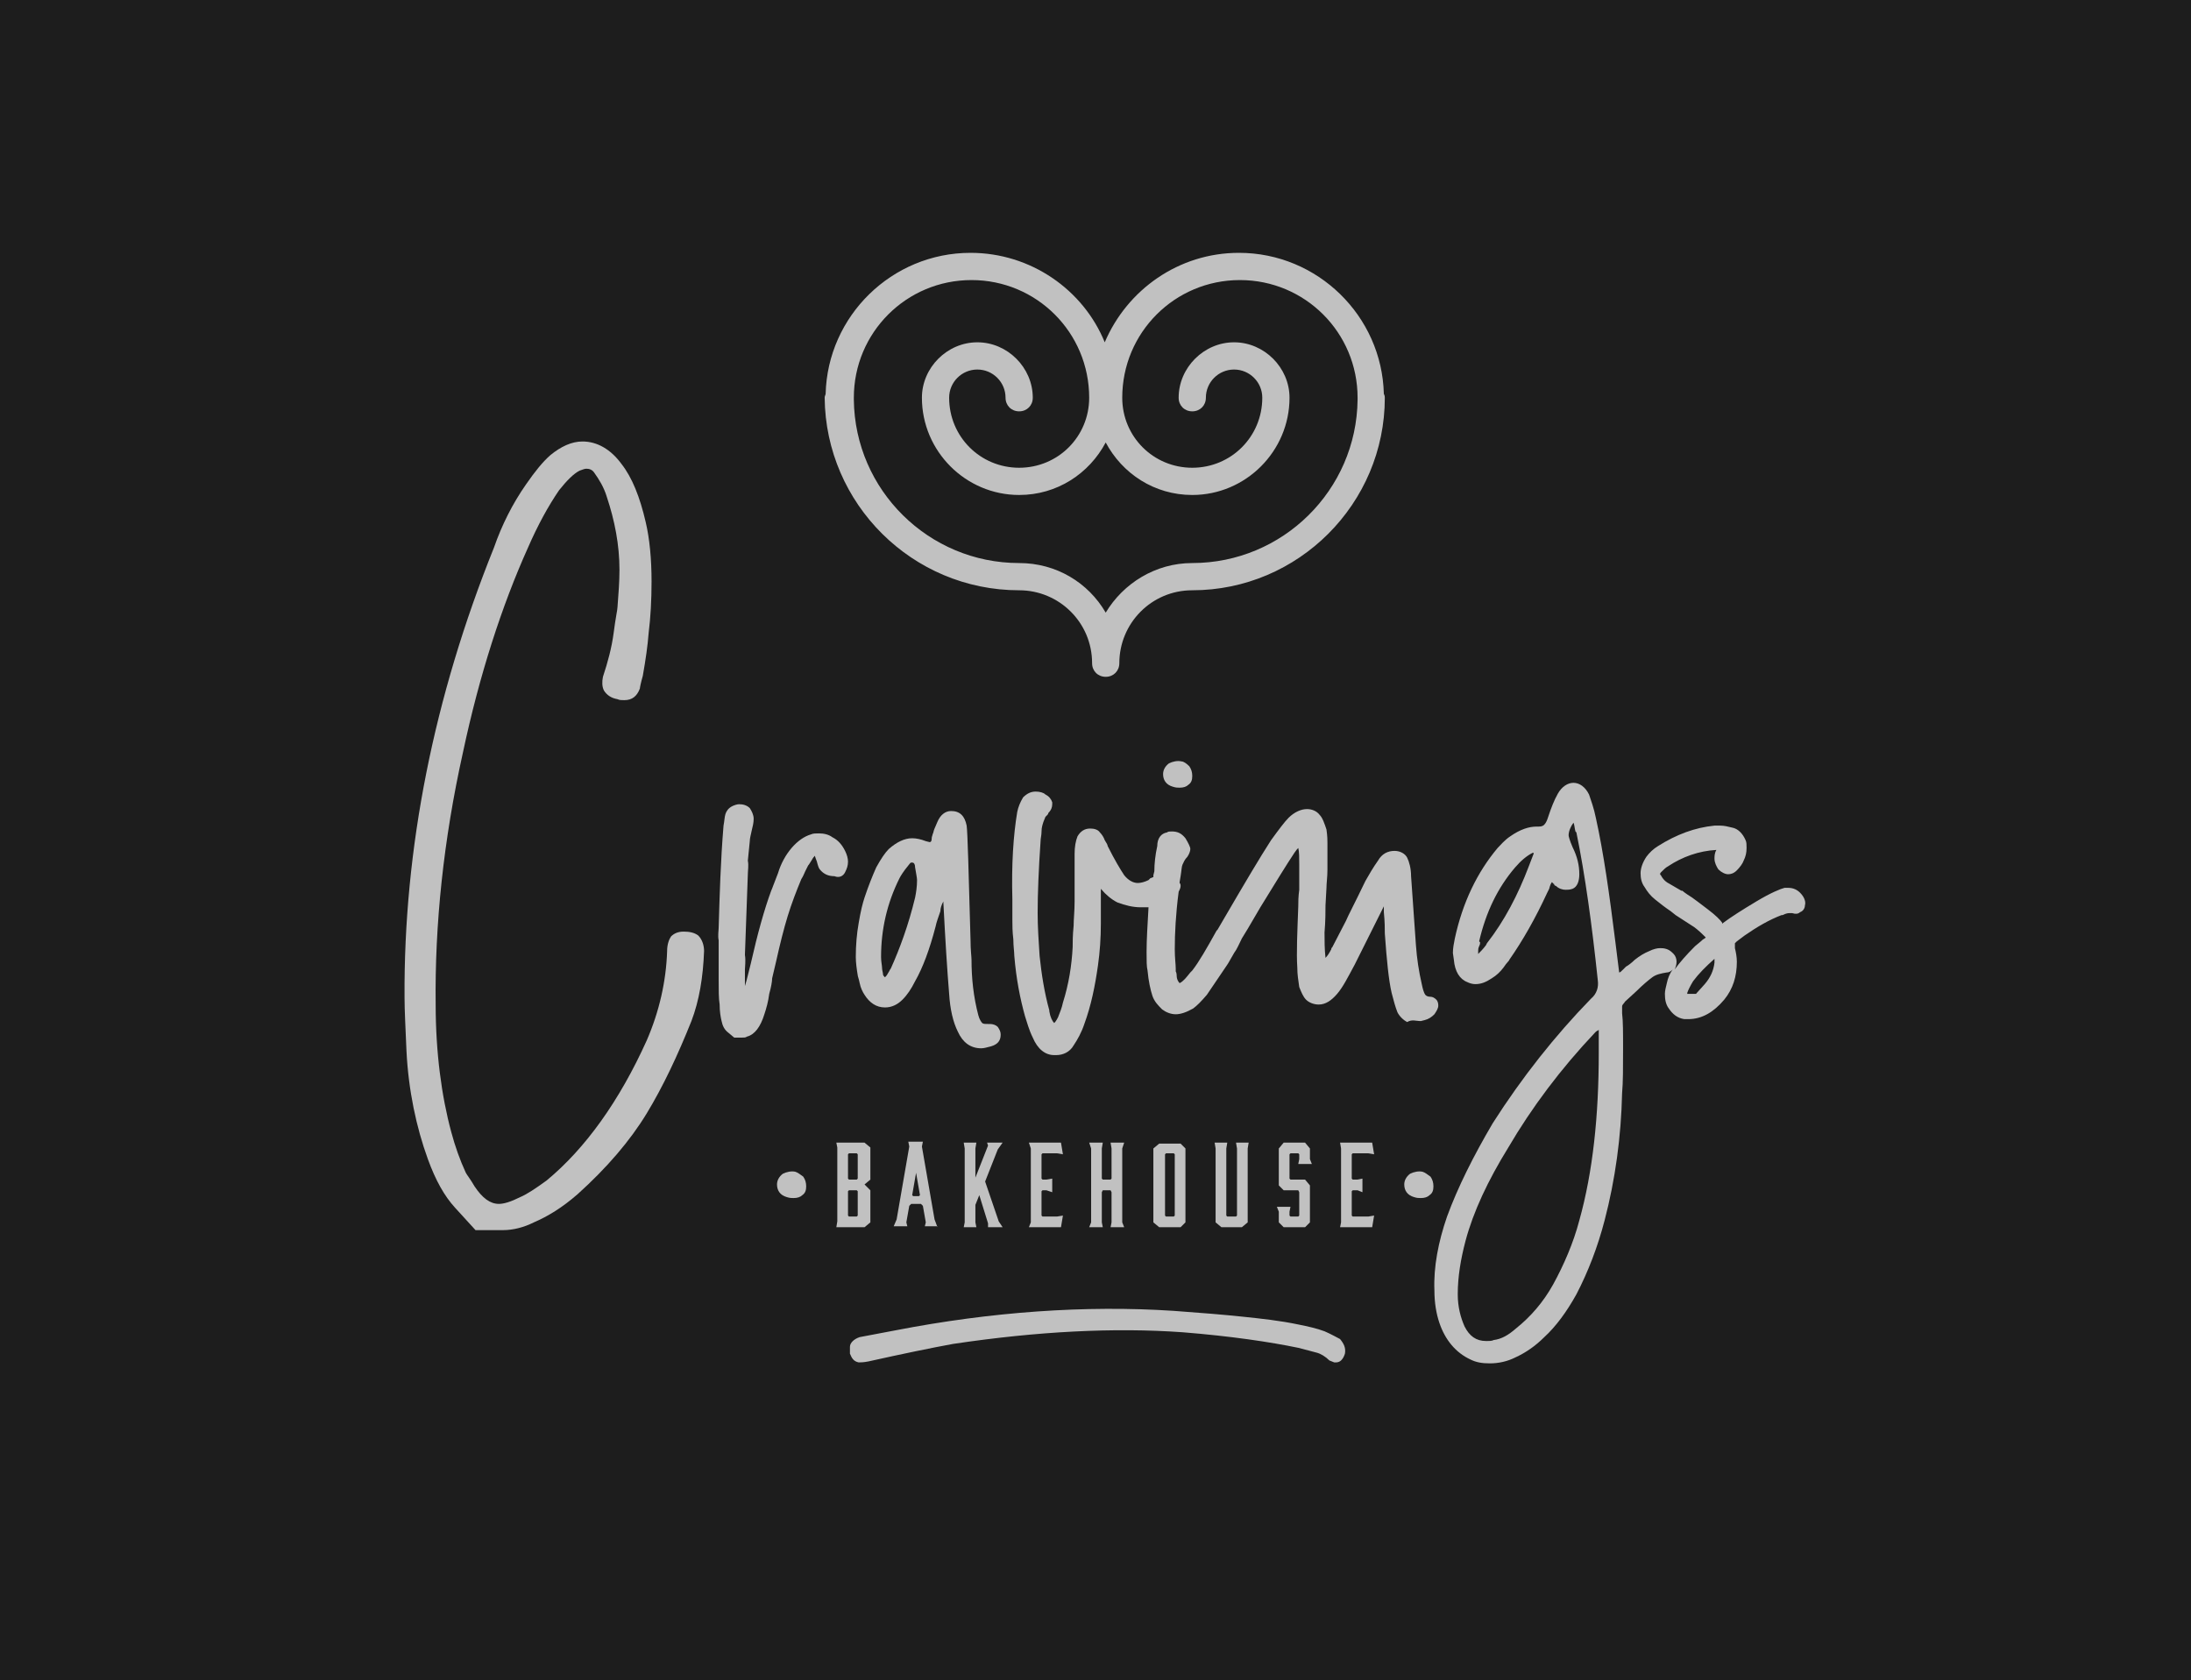 <?xml version="1.0" encoding="utf-8"?>
<!-- Generator: Adobe Illustrator 25.0.0, SVG Export Plug-In . SVG Version: 6.00 Build 0)  -->
<svg version="1.1" id="Layer_1" xmlns="http://www.w3.org/2000/svg" xmlns:xlink="http://www.w3.org/1999/xlink" x="0px" y="0px"
	 viewBox="0 0 225.3 172.8" style="enable-background:new 0 0 225.3 172.8;" xml:space="preserve">
<style type="text/css">
	.st0{fill:#1D1D1D;}
	.st1{fill:#C1C1C1;}
	.st2{fill:#DB4726;}
	.st3{fill:#FFFFFF;}
	.st4{fill:#2E0F00;}
	.st5{fill:#DFB485;}
	.st6{fill:#EEBF3D;}
	.st7{fill:#313131;}
	.st8{fill:#FEF8E4;}
	.st9{fill:#294262;}
	.st10{fill:#FF8088;}
	.st11{fill-rule:evenodd;clip-rule:evenodd;fill:#FFB536;}
	.st12{fill-rule:evenodd;clip-rule:evenodd;fill:#FF8088;}
	.st13{clip-path:url(#SVGID_2_);fill-rule:evenodd;clip-rule:evenodd;fill:#294262;}
	.st14{clip-path:url(#SVGID_2_);fill-rule:evenodd;clip-rule:evenodd;fill:#FEF8E4;}
	.st15{fill:#E61F25;}
	.st16{fill:#361047;}
	.st17{fill:#FBE172;}
	.st18{fill:#FAE072;}
	.st19{fill:#EDE1B9;}
	.st20{fill:#8C6F56;}
	.st21{fill:#E32227;}
	.st22{fill:#361347;}
	.st23{fill:#EBC31D;}
	.st24{fill:#F7D842;}
	.st25{fill:#CDA92C;}
	.st26{fill:#3ABCBA;}
	.st27{fill:#27A8A1;}
	.st28{fill:none;}
	.st29{fill:#D2C39E;}
	.st30{fill:#A4987A;}
</style>
<g>
	<rect class="st0" width="225.3" height="172.8"/>
	<path class="st1" d="M104.8,60.7c4.1,0,7.5,3.3,7.5,7.5c0,0.8,0.6,1.4,1.4,1.4c0.8,0,1.4-0.6,1.4-1.4c0-4.1,3.3-7.5,7.5-7.5
		c10.9,0,19.8-8.9,19.8-19.8c0-0.1,0-0.2-0.1-0.4c-0.2-8-6.8-14.5-14.9-14.5c-6.2,0-11.5,3.8-13.8,9.2c-2.2-5.4-7.6-9.2-13.8-9.2
		c-8.1,0-14.7,6.5-14.9,14.5c0,0.1-0.1,0.2-0.1,0.4C84.9,51.8,93.8,60.7,104.8,60.7z M99.9,28.8c6.7,0,12.1,5.4,12.1,12.1
		c0,4-3.2,7.2-7.2,7.2c-4,0-7.2-3.2-7.2-7.2c0-1.6,1.3-2.9,2.9-2.9c1.6,0,2.9,1.3,2.9,2.9c0,0.8,0.6,1.4,1.4,1.4
		c0.8,0,1.4-0.6,1.4-1.4c0-3.1-2.6-5.7-5.7-5.7c-3.1,0-5.7,2.6-5.7,5.7c0,5.5,4.5,10,10,10c3.9,0,7.2-2.2,8.9-5.4
		c1.7,3.2,5,5.4,8.9,5.4c5.5,0,10-4.5,10-10c0-3.1-2.6-5.7-5.7-5.7c-3.1,0-5.7,2.6-5.7,5.7c0,0.8,0.6,1.4,1.4,1.4
		c0.8,0,1.4-0.6,1.4-1.4c0-1.6,1.3-2.9,2.9-2.9c1.6,0,2.9,1.3,2.9,2.9c0,4-3.2,7.2-7.2,7.2s-7.2-3.2-7.2-7.2
		c0-6.7,5.4-12.1,12.1-12.1c6.7,0,12.1,5.4,12.1,12.1c0,0.1,0,0.2,0,0.2c-0.1,9.3-7.7,16.8-17,16.8c-3.8,0-7.1,2.1-8.9,5.1
		c-1.8-3.1-5.1-5.1-8.9-5.1c-9.3,0-16.9-7.5-17-16.8c0-0.1,0-0.2,0-0.2C87.8,34.2,93.2,28.8,99.9,28.8z"/>
	<path class="st1" d="M86,126.2h2.9l0.6-0.5v-3.3l-0.6-0.6l0.6-0.5v-3.3l-0.6-0.5H86l0.1,0.5v7.6L86,126.2z M87.2,118.7l0.1-0.1h0.8
		l0.1,0.1v2.5l-0.1,0.1h-0.8l-0.1-0.1V118.7z M87.2,122.5l0.1-0.1h0.8l0.1,0.1v2.5l-0.1,0.1h-0.8l-0.1-0.1V122.5z"/>
	<path class="st1" d="M96.4,126.2l-0.3-0.8l-1.3-7.5l0.1-0.5h-1.5l0.1,0.5l-1.3,7.5l-0.3,0.7h1.4l-0.1-0.4l0.3-1.7l0.2-0.2h1
		l0.2,0.2l0.3,1.7l-0.1,0.4H96.4z M94.5,123h-0.6l-0.1-0.1l0.4-2.3l0.4,2.3L94.5,123z"/>
	<polygon class="st1" points="103.1,117.5 101.5,117.5 101.6,117.8 100.3,121.1 100.3,118.1 100.4,117.5 99.1,117.5 99.2,118.1 
		99.2,125.7 99.1,126.2 100.4,126.2 100.3,125.7 100.3,123.9 100.7,122.9 101.6,125.8 101.6,126.2 103.1,126.2 102.7,125.6 
		101.3,121.5 102.6,118.2 	"/>
	<polygon class="st1" points="105.8,126.2 109.1,126.2 109.3,125 108.7,125.1 107.2,125.1 107.1,125 107.1,122.5 107.2,122.4 
		107.6,122.4 108.2,122.6 108.2,121.2 107.6,121.3 107.2,121.3 107.1,121.2 107.1,118.7 107.2,118.6 108.7,118.6 109.3,118.7 
		109.1,117.5 105.8,117.5 106,118.1 106,125.7 	"/>
	<polygon class="st1" points="112,126.2 113.4,126.2 113.3,125.7 113.3,122.6 113.4,122.4 114.2,122.4 114.3,122.6 114.3,125.7 
		114.2,126.2 115.6,126.2 115.4,125.7 115.4,118.1 115.6,117.5 114.2,117.5 114.3,118.1 114.3,121.2 114.2,121.3 113.4,121.3 
		113.3,121.2 113.3,118.1 113.4,117.5 112,117.5 112.2,118.1 112.2,125.7 	"/>
	<path class="st1" d="M121.9,125.7v-7.6l-0.5-0.5h-2.2l-0.6,0.5v7.6l0.6,0.5h2.2L121.9,125.7z M120.8,125l-0.1,0.1h-0.8l-0.1-0.1
		v-6.3l0.1-0.1h0.8l0.1,0.1V125z"/>
	<polygon class="st1" points="126.2,117.5 124.9,117.5 125,118.1 125,125.7 125.6,126.2 127.7,126.2 128.3,125.7 128.3,118.1 
		128.4,117.5 127.1,117.5 127.2,118.1 127.2,125 127.1,125.1 126.2,125.1 126.1,125 126.1,118.1 	"/>
	<polygon class="st1" points="132.7,124.1 131.3,124.1 131.5,124.6 131.5,125.7 132,126.2 134.2,126.2 134.7,125.7 134.7,121.9 
		134.2,121.3 132.7,121.3 132.6,121.2 132.6,118.7 132.7,118.6 133.5,118.6 133.6,118.7 133.6,119.2 133.5,119.7 134.9,119.7 
		134.7,119.2 134.7,118.1 134.2,117.5 132,117.5 131.5,118.1 131.5,121.9 132,122.4 133.5,122.4 133.6,122.6 133.6,125 133.5,125.1 
		132.7,125.1 132.6,125 132.6,124.6 	"/>
	<polygon class="st1" points="139.1,118.6 140.7,118.6 141.3,118.7 141.1,117.5 137.8,117.5 137.9,118.1 137.9,125.7 137.8,126.2 
		141.1,126.2 141.3,125 140.7,125.1 139.1,125.1 139,125 139,122.5 139.1,122.4 139.6,122.4 140.1,122.6 140.1,121.2 139.6,121.3 
		139.1,121.3 139,121.2 139,118.7 	"/>
	<path class="st1" d="M70.3,95.8L70.3,95.8c-0.6,0-1,0.2-1.3,0.5c-0.2,0.3-0.4,0.8-0.4,1.5c-0.1,3.1-0.8,6.2-2.1,9.2
		c-2.8,6.2-6.3,11.1-10.3,14.4c-1.1,0.8-2,1.4-2.7,1.7c-1,0.5-1.7,0.7-2.2,0.7h0c-0.9,0-1.7-0.6-2.5-1.8c-0.4-0.7-0.8-1.2-0.9-1.4
		c-0.6-1.3-1.1-2.7-1.5-4.2c-1-3.7-1.6-8.2-1.6-13.1c-0.1-8.2,0.8-16.9,2.8-25.9c1.7-8,4-15.1,6.7-21.1c1-2.3,2.1-4.3,3.2-5.9
		c0.8-1,1.5-1.7,2.1-2c0.3-0.1,0.5-0.2,0.7-0.2c0,0,0,0,0,0c0.3,0,0.6,0.1,0.8,0.4c0.5,0.7,1,1.5,1.3,2.5c0.8,2.4,1.3,4.9,1.3,7.5
		c0,1.2-0.1,2.5-0.2,3.8c0,0.3-0.2,1.1-0.4,2.7c-0.2,1.5-0.6,3-1.1,4.5c-0.1,0.5-0.1,1,0.1,1.4c0.3,0.5,0.8,0.8,1.4,0.9
		c0.2,0.1,0.4,0.1,0.7,0.1c0.8,0,1.3-0.4,1.6-1.2c0-0.1,0.1-0.6,0.3-1.3c0.3-1.7,0.5-3.1,0.6-4.4c0.2-1.6,0.3-3.4,0.3-5.3
		c0-2.3-0.2-4.4-0.6-6.1c-0.6-2.6-1.4-4.6-2.5-6c-1.1-1.5-2.5-2.3-4-2.3c0,0,0,0,0,0c-1.1,0-2.2,0.5-3.3,1.4c-0.8,0.7-1.6,1.7-2.5,3
		c-1.4,2-2.5,4.2-3.3,6.5c-6.2,15.4-9.3,31-9.2,46.3c0,1.3,0.1,3.1,0.2,5.5c0.2,4,1,7.8,2.2,11.1c0.8,2.2,1.7,3.8,2.8,5l2.1,2.3l0,0
		l2.8,0c1.1,0,2.2-0.3,3.2-0.8c1.4-0.6,2.9-1.5,4.5-2.9c3-2.7,5.4-5.5,7.1-8.3c1.7-2.8,3.2-6,4.6-9.5c0.8-2.1,1.2-4.5,1.3-7.2
		c0-0.6-0.2-1.2-0.6-1.6C71.4,95.9,70.9,95.8,70.3,95.8z"/>
	<path class="st1" d="M86.9,89.7c0.2-0.4,0.3-0.7,0.3-1.1c0-0.3-0.1-0.7-0.3-1.1c-0.3-0.6-0.7-1.1-1.3-1.4c-0.4-0.3-0.9-0.4-1.4-0.4
		c0,0,0,0,0,0c-0.3,0-0.6,0-0.8,0.1c-0.7,0.2-1.4,0.7-2,1.4c-0.6,0.7-1.1,1.6-1.4,2.6c-0.4,1-0.6,1.6-0.7,1.8
		c-0.7,1.9-1.4,4.4-2.1,7.5c-0.1,0.4-0.2,0.8-0.3,1.2c-0.1,0.4-0.2,0.8-0.3,1.1l0,0c0,0,0,0.1,0,0.1c0-0.1,0-0.3,0-0.4l0-1.4
		c0-0.3,0.1-0.9,0-1.5l0.3-8.3c0-0.4,0.1-0.9,0-1.4l0.2-2c0-0.3,0.1-0.6,0.2-1.1c0.1-0.4,0.2-0.8,0.2-1.2c0-0.4-0.2-0.8-0.4-1.1
		c-0.3-0.3-0.7-0.4-1.1-0.4c-0.2,0-0.5,0.1-0.7,0.2c-0.4,0.2-0.6,0.5-0.7,0.8c-0.1,0.3-0.1,0.7-0.2,1.2c-0.3,3.6-0.4,7.1-0.5,10.5
		c0,0.3-0.1,0.8,0,1.3l0,4c0,1.1,0,2,0.1,2.6c0,0.7,0.1,1.3,0.2,1.7c0.1,0.5,0.3,0.9,0.7,1.2l0.6,0.5l0.8,0c0.2,0,0.4,0,0.5-0.1
		c0.8-0.2,1.4-1,1.8-2.3c0.2-0.6,0.4-1.3,0.5-2.1c0.2-0.7,0.3-1.3,0.3-1.6l0.4-1.7c0.4-1.8,0.8-3.4,1.2-4.7c0.4-1.3,0.9-2.6,1.4-3.8
		c0.2-0.3,0.3-0.6,0.4-0.8c0.1-0.2,0.2-0.4,0.3-0.6c0.1-0.1,0.2-0.3,0.4-0.6c0.1-0.2,0.2-0.3,0.3-0.4c0,0.1,0.1,0.3,0.2,0.6
		c0.1,0.4,0.2,0.7,0.3,0.8c0.4,0.5,0.9,0.7,1.5,0.7c0,0,0,0,0,0C86.3,90.3,86.7,90.1,86.9,89.7z"/>
	<path class="st1" d="M97,92.7c0.2,3.9,0.4,7.1,0.6,9.5c0.1,1.6,0.4,2.9,0.9,3.9c0.5,1.1,1.3,1.7,2.4,1.7c0,0,0,0,0,0
		c0.3,0,0.6-0.1,1-0.2c0.7-0.2,1-0.6,1-1.2c0-0.3-0.1-0.5-0.3-0.8c-0.2-0.2-0.5-0.3-0.8-0.3c0,0,0,0,0,0l-0.1,0
		c-0.4,0-0.6,0-0.7-0.1c-0.1-0.1-0.3-0.4-0.4-0.8c-0.5-1.9-0.7-3.8-0.7-5.7c0-0.3-0.1-1-0.1-2c-0.2-7.1-0.3-11.1-0.4-11.8
		c-0.2-1-0.7-1.5-1.6-1.5c0,0,0,0,0,0c-0.6,0-1.1,0.4-1.4,1.1c-0.1,0.2-0.2,0.5-0.3,0.7c-0.1,0.2-0.1,0.4-0.2,0.6
		c0,0.1-0.1,0.2-0.1,0.5c0,0.2-0.1,0.3-0.2,0.3l-0.4-0.1c-0.5-0.2-1-0.3-1.4-0.3c0,0,0,0,0,0c-0.8,0-1.6,0.4-2.4,1.1
		c-0.4,0.4-0.8,1-1.3,1.9c-0.4,0.9-0.8,1.9-1.2,3.1c-0.2,0.6-0.4,1.4-0.6,2.6c-0.2,1.1-0.3,2.3-0.3,3.5c0,0.6,0.1,1.3,0.2,1.9
		c0,0.1,0.1,0.3,0.2,0.8c0.1,0.5,0.3,0.9,0.5,1.2c0.5,0.8,1.2,1.3,2.1,1.3c0,0,0,0,0,0c0.7,0,1.3-0.3,1.8-0.8
		c0.5-0.5,0.9-1.1,1.3-1.9c0.8-1.4,1.5-3.3,2.1-5.6c0.1-0.5,0.3-1,0.5-1.6C96.7,93.4,96.8,93.1,97,92.7z M94.3,90.5
		c0,0.7-0.1,1.3-0.2,1.8c-0.7,2.9-1.6,5.3-2.5,7.3c-0.1,0.1-0.1,0.2-0.3,0.5l0,0c-0.1,0.2-0.2,0.3-0.3,0.4c-0.1-0.1-0.2-0.2-0.2-0.3
		c0-0.2-0.1-0.4-0.1-0.7c0-0.2-0.1-0.6-0.1-1.1c0-2.8,0.6-5.5,1.9-8.1c0.1-0.2,0.4-0.7,0.9-1.3c0.1-0.1,0.2-0.3,0.3-0.3l0.1,0
		c0.2,0,0.3,0.2,0.3,0.5C94.2,89.8,94.3,90.3,94.3,90.5z"/>
	<path class="st1" d="M121.5,78.3c-0.4-0.1-0.9,0-1.3,0.2c-0.4,0.3-0.6,0.7-0.6,1.1c0,0.6,0.3,1.1,1,1.3c0.3,0.1,0.5,0.1,0.7,0.1h0
		c0.4,0,0.7-0.1,0.9-0.3c0.3-0.2,0.4-0.5,0.4-0.9c0-0.4-0.1-0.7-0.3-1C122,78.5,121.7,78.3,121.5,78.3z"/>
	<path class="st1" d="M146.1,105C146.1,105,146.1,105,146.1,105l0.4-0.1c0.4-0.1,0.7-0.3,1-0.6c0.2-0.3,0.4-0.6,0.4-0.9
		c0-0.3-0.1-0.5-0.2-0.6c-0.2-0.2-0.4-0.3-0.6-0.3c-0.3,0-0.5-0.1-0.6-0.3c-0.1-0.2-0.2-0.5-0.3-1c-0.3-1.3-0.5-2.6-0.6-4l-0.5-7.1
		c0-0.8-0.2-1.5-0.4-1.9c-0.2-0.4-0.7-0.7-1.3-0.7c0,0,0,0,0,0c-0.7,0-1.3,0.3-1.7,1c-0.5,0.7-0.9,1.4-1.3,2.1
		c-1.1,2.3-1.8,3.6-2,4.1l-1.4,2.7c-0.1,0.1-0.1,0.1-0.1,0.2c0,0,0,0,0,0l0,0c-0.2,0.4-0.4,0.7-0.6,0.9c-0.1-0.9-0.1-1.8-0.1-2.6
		c0.1-1.2,0.1-2.2,0.1-2.8l0.1-1.8c0-0.5,0.1-1.1,0.1-1.9c0-0.8,0-1.7,0-2.7c0-0.3,0-0.7-0.1-1.4c-0.2-0.6-0.4-1.2-0.7-1.5
		c-0.3-0.4-0.8-0.6-1.3-0.6c-0.6,0-1.3,0.3-1.9,0.9c-0.4,0.4-1,1.2-1.8,2.3c-1.1,1.7-2.7,4.4-4.8,8l-0.7,1.2l-0.1,0.1
		c-1,1.8-1.8,3.2-2.5,4.1l-0.2,0.2c-0.4,0.5-0.7,0.9-1.1,1.1c-0.2-0.2-0.3-0.5-0.3-0.7c0-0.4-0.1-0.5-0.1-0.5l0-0.3
		c0-0.4-0.1-1.1-0.1-2c0-1.6,0.1-3.6,0.4-5.9c0.1-0.2,0.2-0.4,0.2-0.6c0-0.1,0-0.2-0.1-0.3c0,0,0-0.1,0-0.1l0.1-0.6
		c0.1-0.6,0.1-1,0.2-1.2c0.1-0.2,0.2-0.5,0.5-0.8c0.2-0.3,0.3-0.6,0.3-0.8c0-0.2-0.2-0.6-0.5-1.1c-0.4-0.5-0.8-0.7-1.4-0.7h0
		c-0.2,0-0.4,0-0.5,0.1c-0.6,0.1-1,0.6-1,1.4c-0.2,0.9-0.3,1.8-0.3,2.6l-0.1,0.4c0,0.1,0,0.1,0,0.2c-0.1,0-0.2,0.1-0.3,0.1l-0.2,0.2
		c-0.4,0.2-0.8,0.3-1.1,0.3h0c-0.5,0-1-0.3-1.4-0.8c-0.4-0.6-1-1.6-1.7-3c0-0.1-0.1-0.3-0.3-0.6c-0.1-0.3-0.3-0.6-0.5-0.8
		c-0.2-0.3-0.6-0.4-1-0.4c0,0,0,0,0,0c-0.6,0-1,0.3-1.3,0.8c-0.2,0.5-0.3,1.1-0.3,1.8c0,0.7,0,1.2,0,1.4c0,1.3,0,2.5,0,3.5
		c0,1-0.1,1.8-0.1,2.5c-0.1,1-0.1,1.7-0.1,2.2c-0.1,1.9-0.4,3.8-1,5.7c-0.1,0.5-0.3,1-0.5,1.5c-0.2,0.4-0.3,0.5-0.4,0.6
		c-0.2-0.2-0.4-0.6-0.5-1.2l0,0l0,0c0,0,0,0,0-0.1l0,0c-0.5-1.8-0.8-3.7-1-5.6c-0.1-1.5-0.2-3-0.2-4.4c0-2,0.1-4.5,0.3-7.4
		c0-0.3,0.1-0.6,0.1-1c0-0.4,0.1-0.7,0.2-1l0.2-0.5c0,0,0.1-0.1,0.2-0.2c0.1-0.1,0.1-0.2,0.1-0.2c0.3-0.3,0.4-0.6,0.4-0.9l0-0.2
		c-0.1-0.3-0.3-0.6-0.7-0.8c-0.2-0.2-0.6-0.3-1-0.3c-0.5,0-0.9,0.2-1.3,0.6c-0.3,0.5-0.5,1-0.6,1.5c-0.4,2.4-0.6,5.4-0.5,9l0,2.1
		c0,0.5,0,1.2,0.1,2c0,0.7,0.1,1.3,0.1,1.7c0.2,2.4,0.6,4.4,1.1,6.2c0.2,0.6,0.4,1.4,0.8,2.2c0.5,1.2,1.3,1.8,2.2,1.8h0.2
		c0.7,0,1.4-0.3,1.8-1c0.4-0.6,0.8-1.3,1.1-2.2c0.7-1.9,1.1-3.9,1.4-6c0.2-1.4,0.3-2.9,0.3-4.3c0-0.5,0-1.2,0-2.2l0-0.8
		c0-0.2,0-0.5,0-0.6c0.5,0.6,1.1,1.1,1.7,1.4c0.8,0.3,1.6,0.5,2.4,0.5c0,0,0,0,0,0c0.3,0,0.5,0,0.8,0c-0.1,1.8-0.2,3.3-0.2,4.6
		c0,0.9,0,1.5,0.1,1.9c0.1,1.1,0.3,2,0.5,2.6c0.2,0.6,0.6,1,1,1.4c0.4,0.3,0.9,0.5,1.4,0.5c0,0,0,0,0,0c0.5,0,1.1-0.2,1.8-0.6
		c0.4-0.3,0.8-0.7,1.4-1.4c0.6-0.9,1.3-1.9,2.1-3.1c0.2-0.3,0.4-0.7,0.7-1.2c0.3-0.4,0.5-0.9,0.8-1.5c0.2-0.3,0.8-1.3,1.9-3.2
		c1.6-2.6,2.7-4.4,3.5-5.6c0.2-0.3,0.3-0.4,0.4-0.5c0,0,0,0,0,0c0.1,0.4,0.1,1,0.1,1.7l0,2.4l0,0.2c-0.1,0.7-0.1,1.3-0.1,1.7
		c-0.1,2.7-0.2,4.8-0.1,6.3c0,0.7,0.1,1.3,0.2,2c0.2,0.5,0.4,1,0.7,1.3c0.3,0.3,0.8,0.5,1.3,0.5c0,0,0,0,0,0c0.7,0,1.3-0.4,1.9-1.1
		c0.6-0.7,1.1-1.7,1.8-3l1.4-2.8l1.6-3.2c0,0.2,0,0.3,0,0.6c0.1,1,0.1,1.7,0.1,2.2c0.2,2.8,0.4,4.8,0.7,6.1c0.2,0.8,0.4,1.5,0.6,2
		c0.2,0.4,0.6,0.8,1,1C145.2,104.8,145.6,105,146.1,105z"/>
	<path class="st1" d="M185.1,91.8c-0.3-0.3-0.7-0.5-1.2-0.5c0,0,0,0,0,0l-0.4,0c-0.4,0.1-1.4,0.5-2.9,1.4c-1.5,0.9-2.6,1.6-3.4,2.2
		c-0.1,0.1-0.1,0.1-0.1,0.1c0,0,0,0,0-0.1c-0.2-0.3-0.7-0.8-1.5-1.4c-0.8-0.6-1.3-1-1.6-1.2c-0.8-0.5-1-0.7-1-0.7l0,0h-0.1l-1.2-0.7
		c-0.4-0.2-0.6-0.4-0.8-0.7c-0.1-0.2-0.2-0.3-0.2-0.3c0,0,0-0.1,0.1-0.2c0.3-0.3,0.5-0.5,0.7-0.6c1.5-1,3.2-1.6,5-1.7
		c-0.2,0.3-0.2,0.7-0.2,0.9c0,0.4,0.2,0.8,0.4,1.1c0.3,0.3,0.7,0.5,1,0.5c0,0,0,0,0,0c0.3,0,0.6-0.1,0.9-0.4c0.3-0.3,0.6-0.7,0.7-1
		c0.2-0.4,0.3-0.8,0.3-1.3c0-0.3,0-0.6-0.1-0.8c-0.3-0.7-0.8-1.2-1.4-1.3c-0.4-0.1-0.8-0.2-1.2-0.2c0,0,0,0,0,0l-0.6,0
		c-2,0.2-3.9,0.9-5.8,2.1c-0.5,0.3-0.9,0.7-1.2,1.1c-0.4,0.6-0.6,1.2-0.6,1.7c0,0.5,0.1,1,0.4,1.4c0.3,0.5,0.6,0.9,1.1,1.3
		c0.5,0.4,1,0.8,1.6,1.2l0.5,0.4h0l1.7,1.1c0.2,0.1,0.7,0.5,1.2,1l0.2,0.2l-0.1,0.1c-0.2,0.1-0.3,0.2-0.4,0.3h0l-0.6,0.5
		c-0.9,0.9-1.6,1.7-2.1,2.4c0.1-0.2,0.2-0.5,0.2-0.8c0-0.3-0.1-0.6-0.3-0.8c-0.2-0.2-0.4-0.4-0.7-0.5c-0.3-0.1-0.5-0.1-0.7-0.1
		c-0.3,0-0.7,0.1-1.1,0.3c-0.5,0.2-1,0.5-1.5,0.9c-0.3,0.3-0.7,0.6-0.9,0.7l-0.1,0.1l-0.2,0.2c-0.2,0.2-0.3,0.3-0.4,0.3l-0.4-3.2
		c-0.6-4.8-1.2-9.1-2-12.7c-0.2-1-0.5-1.8-0.7-2.4c-0.4-0.8-1-1.2-1.6-1.2c0,0,0,0,0,0c-0.6,0-1.2,0.4-1.6,1.1
		c-0.4,0.7-0.7,1.5-1,2.4c-0.1,0.3-0.2,0.6-0.4,0.8c-0.2,0.2-0.4,0.2-0.7,0.2h-0.1c-0.8,0-1.7,0.3-2.7,1c-0.6,0.4-1,0.9-1.3,1.2
		c-2.1,2.5-3.6,5.6-4.4,9.3c-0.1,0.5-0.2,1-0.2,1.5l0.1,0.7c0.1,1.2,0.6,2,1.4,2.3c0.2,0.1,0.5,0.2,0.8,0.2c0,0,0,0,0,0
		c0.6,0,1.1-0.2,1.7-0.6c0.5-0.3,0.9-0.7,1.2-1.1c0.4-0.6,0.6-0.7,0.6-0.8c1.4-2,2.7-4.3,3.9-6.9l0.2-0.4c0.1-0.4,0.2-0.6,0.3-0.7
		c0,0,0,0.1,0.1,0.1l0,0c0,0,0,0.1,0.1,0.1c0,0.1,0.1,0.2,0.2,0.2c0.3,0.3,0.7,0.4,1,0.4h0c0.2,0,0.4,0,0.7-0.1
		c0.5-0.2,0.7-0.8,0.7-1.5c0-0.9-0.2-1.8-0.7-2.8c-0.3-0.7-0.4-1.1-0.4-1.2c0-0.4,0.2-0.9,0.5-1.3c0.1,0.2,0.1,0.5,0.2,0.9l0.1,0.1
		c0.9,4.4,1.6,9.5,2.2,15.2c0.1,0.7-0.1,1.4-0.7,1.9c-3.7,3.8-7.1,8.1-10.1,12.8c-2,3.4-3.6,6.6-4.7,9.6c-0.9,2.6-1.4,5.2-1.3,7.6
		c0,1.3,0.2,2.4,0.5,3.3c0.6,1.8,1.7,3.1,3.2,3.8c0.6,0.3,1.2,0.4,2,0.4c0,0,0,0,0,0c0.9,0,1.8-0.2,2.6-0.6c1.1-0.5,2.1-1.2,3-2.1
		c1.2-1.1,2.3-2.6,3.3-4.4c1.2-2.3,2.2-4.9,2.9-7.6c1.1-4.2,1.7-8.6,1.8-13.1c0.1-1.1,0.1-2.6,0.1-4.6c0-1.6,0-2.8-0.1-3.6
		c0-0.3,0-0.6,0-0.7c0-0.2,0.2-0.3,0.3-0.5l1.2-1.1c0.6-0.6,1.2-1.1,1.6-1.4c0.4-0.3,0.9-0.4,1.5-0.5c0.3,0,0.5-0.2,0.6-0.3
		c-0.3,0.4-0.5,0.9-0.6,1.4c-0.1,0.4-0.2,0.8-0.2,1.1c0,0.6,0.1,1.1,0.4,1.5c0.4,0.6,0.9,1,1.6,1.1h0.1l0.3,0c1.4,0,2.6-0.7,3.7-2
		c0.9-1.1,1.3-2.4,1.3-3.9c0-0.5-0.1-1-0.2-1.4c0-0.2,0-0.3,0-0.4c0,0,0-0.1,0-0.1l0.2-0.2l0.8-0.6c1.3-0.9,2.5-1.6,3.8-2.1l0.1,0
		c0.4-0.2,0.6-0.2,0.7-0.2c0.2,0,0.2,0,0.3,0c0.3,0.1,0.6,0.1,0.8-0.1c0.3-0.1,0.5-0.4,0.5-0.7C185.7,92.8,185.6,92.3,185.1,91.8z
		 M173.5,102.2c0,0,0-0.1,0-0.1c0.1-0.3,0.3-0.7,0.6-1.2c0.6-0.8,1.3-1.5,2.2-2.3l0,0.4c-0.1,0.8-0.4,1.5-1,2.2l-0.9,1l-0.9,0
		C173.6,102.3,173.6,102.3,173.5,102.2L173.5,102.2L173.5,102.2L173.5,102.2z M164.4,108.3c0,6.4-0.6,12.2-2,17.2
		c-0.6,2.3-1.6,4.6-2.7,6.6c-1,1.8-2.3,3.3-3.8,4.5l0,0c-0.8,0.7-1.5,1.1-2.3,1.2c-0.2,0.1-0.4,0.1-0.8,0.1c0,0,0,0,0,0
		c-1,0-1.7-0.5-2.2-1.5c-0.4-0.9-0.7-2-0.7-3.3c0-1.8,0.3-3.6,0.8-5.5c0.8-3,2.3-6.2,4.4-9.6c2.4-4.1,5.4-8.1,8.9-11.8l0.1-0.1
		c0.1-0.1,0.2-0.1,0.3-0.2l0,0.2L164.4,108.3z M152.1,96.8c0.7-3,1.9-5.5,3.7-7.6c0.6-0.7,1.2-1.2,1.8-1.5l0.1,0v0.1l-0.5,1.3
		c-1.1,2.9-2.5,5.6-4.3,7.9l-0.1,0.2c-0.3,0.4-0.6,0.7-0.8,0.9c0-0.1,0-0.2,0-0.3c0-0.1,0-0.3,0.1-0.5c0.1-0.2,0.1-0.3,0.1-0.4
		L152.1,96.8z"/>
	<path class="st1" d="M136.2,136.9c-0.8-0.3-1.7-0.5-2.7-0.7c-1.9-0.4-3.8-0.6-5.7-0.8c-1.9-0.2-4.3-0.4-7.1-0.6
		c-9.1-0.6-18.8,0.1-28.6,2l-3.7,0.7c-0.6,0.2-1,0.6-1,1c0,0.2,0,0.5,0,0.7c0.2,0.5,0.4,0.8,0.9,0.9c0.2,0,0.5,0,1-0.1
		c3.6-0.8,6.5-1.4,8.7-1.8c8.7-1.3,16.6-1.7,23.6-1.2c5,0.4,9,1,11.9,1.6c0.8,0.2,1.5,0.4,1.9,0.5c0.4,0.1,0.9,0.4,1.3,0.8l0.5,0.2
		c0.1,0,0.1,0,0.2,0c0.2,0,0.4-0.1,0.5-0.2c0.2-0.2,0.3-0.4,0.4-0.7c0.1-0.6-0.1-1-0.5-1.5C137.4,137.5,136.9,137.2,136.2,136.9z"/>
	<path class="st1" d="M81.8,120.5c-0.4-0.1-0.9,0-1.3,0.2c-0.4,0.3-0.6,0.7-0.6,1.1c0,0.6,0.3,1.1,1,1.3c0.3,0.1,0.5,0.1,0.7,0.1h0
		c0.4,0,0.7-0.1,0.9-0.3c0.3-0.2,0.4-0.5,0.4-0.9c0-0.4-0.1-0.7-0.3-1C82.3,120.8,82.1,120.6,81.8,120.5z"/>
	<path class="st1" d="M146.3,120.5c-0.4-0.1-0.9,0-1.3,0.2c-0.4,0.3-0.6,0.7-0.6,1.1c0,0.6,0.3,1.1,1,1.3c0.3,0.1,0.5,0.1,0.7,0.1
		c0,0,0,0,0,0c0.4,0,0.7-0.1,0.9-0.3c0.3-0.2,0.4-0.5,0.4-0.9c0-0.4-0.1-0.7-0.3-1C146.8,120.8,146.6,120.6,146.3,120.5z"/>
</g>
</svg>
